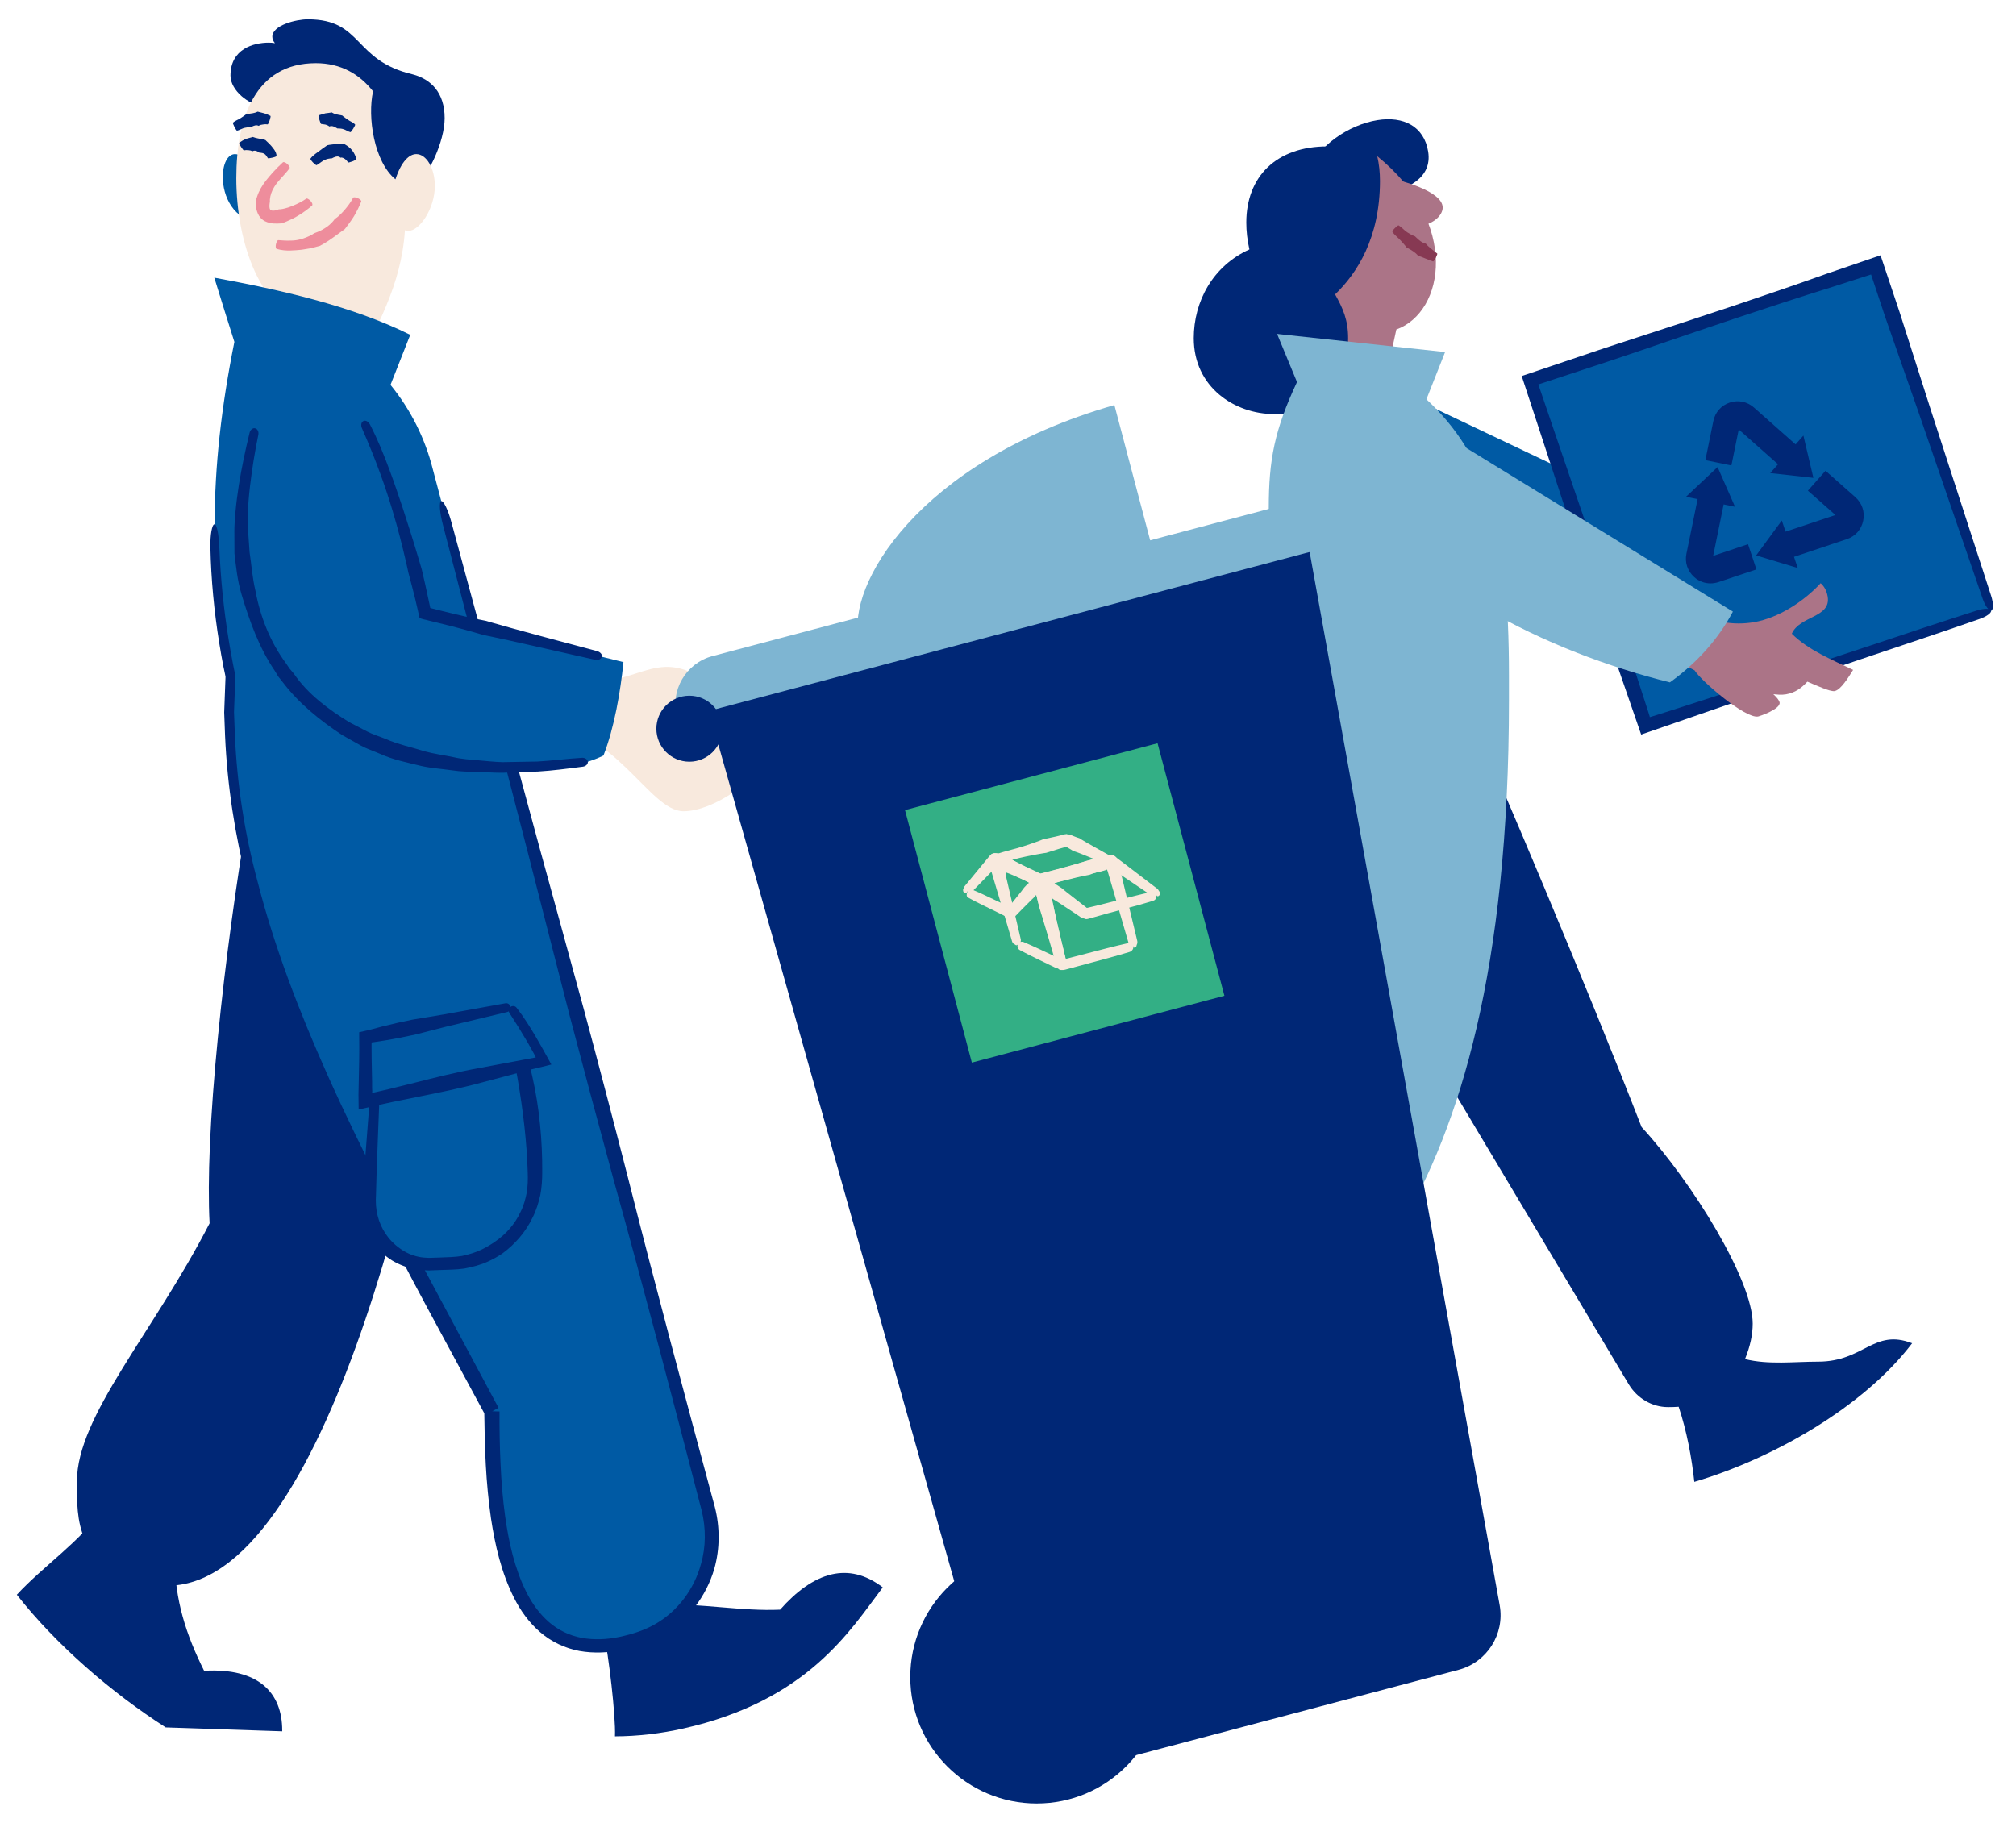 <?xml version="1.0" encoding="utf-8"?>
<!-- Generator: Adobe Illustrator 27.4.1, SVG Export Plug-In . SVG Version: 6.00 Build 0)  -->
<svg version="1.1" xmlns="http://www.w3.org/2000/svg" xmlns:xlink="http://www.w3.org/1999/xlink" x="0px" y="0px"
	 viewBox="0 0 227.87 206.07" style="enable-background:new 0 0 227.87 206.07;" xml:space="preserve">
<style type="text/css">
	.st0{fill:#002776;}
	.st1{fill:#7EB5D2;}
	.st2{fill:#005AA4;}
	.st3{fill:none;}
	.st4{fill:#EE8D9C;}
	.st5{fill:#33AF85;}
	.st6{fill:#F8E9DD;}
	.st7{fill:#AB7487;}
	.st8{fill:#873953;}
	.st9{fill:none;stroke:#005AA4;stroke-miterlimit:10;}
</style>
<g id="bg">
</g>
<g id="_x34_._kasser_x2C__lys">
	<g>
		<g id="returbærer_00000011016022610514008600000000163664741880721539_">
			<path class="st0" d="M148.09,19.2c0.77-2.61,4.33-5.1,7.61-5.62c2.94-0.47,5.27,0.7,5.73,3.57c0.48,3.02-2.44,4.33-5.1,4.75
				c-1.55,0.25-4.6,0.34-6.32-0.28"/>
			<polygon class="st2" points="157.67,44.03 183.41,56.27 187.8,67.19 157.67,52.68 			"/>
			<g>
				<g>
					<g>
						
							<rect x="178.43" y="35.41" transform="matrix(0.949 -0.317 0.317 0.949 -7.491 65.918)" class="st2" width="41.18" height="41.18"/>
					</g>
					<g>
						<g>
							<line class="st3" x1="225.38" y1="69.91" x2="224.78" y2="68.11"/>
						</g>
						<g>
							<line class="st3" x1="224.18" y1="69.31" x2="225.98" y2="68.71"/>
						</g>
						<g>
							<path class="st0" d="M185.55,39.59c7.04-2.41,14.32-4.9,21.56-7.15c1.59-0.51,3.11-1,4.38-1.41c0.59,1.77,1.1,3.3,1.59,4.78
								l1.93,5.53c0.59,1.7,1.19,3.39,1.78,5.08l2.53,7.35l4.78,13.91c0.28,0.82,0.72,1.41,0.98,1.32c0.26-0.09,0.25-0.81-0.02-1.64
								L220.5,53.3l-2.37-7.31l-1.64-5.14c-0.59-1.86-1.19-3.72-1.79-5.6c-0.66-1.97-1.33-3.99-2.14-6.39
								c-1.73,0.59-3.81,1.31-6.02,2.06c-7.1,2.54-14.41,4.92-21.49,7.23l-3.68,1.2c-3.12,1.05-6.26,2.11-9.37,3.16
								c1.39,4.24,2.77,8.46,4.13,12.59c2.37,7.27,4.81,14.79,7.37,22.15l2,5.79l3.91-1.35c4.34-1.5,8.67-3,13.02-4.5l9.4-3.17
								c3.91-1.31,7.95-2.66,11.93-4.05c0.81-0.28,1.38-0.71,1.29-0.96c-0.08-0.25-0.79-0.25-1.61,0.01
								c-4.02,1.28-8.07,2.63-11.99,3.94c-3.13,1.03-6.26,2.07-9.41,3.11l-13.14,4.24l-1.58,0.5l-0.7,0.22l-0.14,0.04l-0.03-0.12
								l-0.13-0.42l-0.41-1.27l-0.82-2.53c-2.38-7.44-4.94-14.92-7.42-22.15c-1.24-3.65-2.51-7.38-3.79-11.12
								c2.65-0.87,5.3-1.75,7.93-2.61L185.55,39.59z"/>
						</g>
					</g>
				</g>
				<g>
					<g>
						<g>
							<g>
								<polygon class="st0" points="203.84,49.24 204.97,54.02 200.09,53.48 								"/>
							</g>
						</g>
						<g>
							<g>
								<path class="st0" d="M202.12,53.5l-5.59-4.95l-0.83,4.07l-2.94-0.6l0.9-4.42c0.2-0.99,0.89-1.77,1.85-2.09
									c0.96-0.32,1.98-0.11,2.74,0.56l5.86,5.19L202.12,53.5z"/>
							</g>
						</g>
					</g>
					<g>
						<g>
							<g>
								<polygon class="st0" points="203.2,64.21 198.5,62.79 201.4,58.84 								"/>
							</g>
						</g>
						<g>
							<g>
								<path class="st0" d="M201.49,63.38l-0.95-2.85l6.92-2.31l-3.11-2.75l1.99-2.25l3.38,2.99c0.75,0.67,1.09,1.66,0.88,2.65
									c-0.2,0.99-0.89,1.77-1.85,2.09L201.49,63.38z"/>
							</g>
						</g>
					</g>
					<g>
						<g>
							<g>
								<polygon class="st0" points="190.57,56.16 194.14,52.8 196.11,57.29 								"/>
							</g>
						</g>
						<g>
							<g>
								<path class="st0" d="M193.34,65.95c-0.67,0-1.32-0.24-1.84-0.71c-0.75-0.67-1.09-1.66-0.88-2.65l1.57-7.67l2.94,0.6
									l-1.49,7.32l3.94-1.32l0.95,2.85l-4.28,1.43C193.94,65.9,193.63,65.95,193.34,65.95z"/>
							</g>
						</g>
					</g>
				</g>
			</g>
			<path class="st0" d="M150.71,100.57l33.4,55.94c0.94,1.55,2.61,2.56,4.43,2.56c0.01,0,0.02,0,0.03,0c0.39,0,0.78-0.01,1.17-0.04
				c0.9,2.68,1.48,5.77,1.77,8.49c8.78-2.59,19.11-8.41,24.62-15.67c-4.35-1.69-5.43,2.08-10.62,2.08c-2.7,0-5.63,0.37-8.27-0.29
				c0.59-1.46,0.87-2.77,0.87-4.01c0-4.87-6.77-15.92-12.56-22.22c-6.15-15.84-16.78-40.99-19.04-45.77"/>
			<g>
				<g>
					<path class="st7" d="M156.92,20.11c1.27,0.24,6.15,1.47,6.15,3.36c0,0.82-1.02,2.14-3.69,2.24"/>
				</g>
				<g>
					<path class="st7" d="M155.66,17.65c9.32,7.52,7.67,17.6,2.17,19.6l-1.25,5.75h-9.29V25.43L155.66,17.65z"/>
				</g>
				<g>
					<g>
						<line class="st3" x1="158.34" y1="25.11" x2="157.01" y2="26.44"/>
					</g>
					<g>
						<line class="st3" x1="161.85" y1="29.99" x2="162.73" y2="28.32"/>
					</g>
					<g>
						<path class="st8" d="M160.37,28.94c0.11,0.03,0.22,0.07,0.32,0.11l0.44,0.18l0.84,0.32c0.05,0.02,0.2-0.17,0.32-0.41
							s0.2-0.46,0.16-0.48c-0.23-0.16-0.46-0.34-0.67-0.53l-0.34-0.29c-0.08-0.07-0.15-0.15-0.22-0.23l-0.05-0.06
							c-0.45-0.1-0.78-0.4-1.08-0.69l-0.16-0.15l-0.14-0.05c-0.24-0.11-0.48-0.23-0.7-0.38c-0.16-0.1-0.3-0.22-0.44-0.35
							c-0.18-0.16-0.35-0.32-0.56-0.45c-0.04-0.03-0.23,0.11-0.42,0.3c-0.19,0.19-0.32,0.37-0.29,0.42c0.14,0.22,0.33,0.4,0.51,0.57
							c0.15,0.14,0.3,0.27,0.43,0.42c0.2,0.2,0.37,0.42,0.56,0.64l0.09,0.13l0.21,0.12c0.4,0.23,0.81,0.45,1.11,0.84L160.37,28.94z"
							/>
					</g>
				</g>
			</g>
			<path class="st0" d="M150.91,33.28c0.88,1.58,1.47,2.87,1.47,4.96c0,5.86-4.12,8.57-8.35,8.57c-4.48,0-9.1-3.04-9.1-8.58
				c0-4.14,2.15-8.17,6.29-10.03c-0.24-1.07-0.35-2.08-0.35-3.04c0-5.2,3.4-8.61,9.17-8.61c2.64,0,4.28,0.48,5.63,1.1
				c0.21,0.89,0.31,1.84,0.31,2.82C155.97,26.9,153.39,30.89,150.91,33.28z"/>
			<path class="st1" d="M161.23,45.14c6.86,6.4,9.33,14.55,9.33,31.23c0,0.66,0,1.31,0,1.96c0,0.4,0,0.52,0,0.81
				c0,61.12-22.6,71.16-30.67,79.85c0.55,1.67,1.07,3.37,1.58,5.04c3.59,0.67,7.97,1.04,9.01,4.36h-16.03
				c-3.71-2.29-7.43-5.55-9.32-9c2.1-1.99,4.2-4.06,6.54-5.77c-0.17-0.88-0.26-1.76-0.26-2.64c0-8.65,7.99-18.89,13.9-25.11
				l1.62-29.18c-2.65-3.98-3.27-9.04-3.27-13.17c0-3.99,0.49-5.88,0.49-10.51c0-5.92-0.74-9.71-0.74-15.55
				c0-5.49,0.65-8.85,3.19-14.27l-2.25-5.44l18.99,2.05L161.23,45.14z"/>
			<g>
				<path class="st7" d="M194.71,70.31c1.21,0.23,2.41,0.22,3.57,0.02c2.72-0.47,5.6-2.32,7.51-4.4c0.4,0.35,0.68,0.85,0.79,1.49
					c0.42,2.43-3.16,2.17-4.05,4.22c1.88,1.87,4.55,2.94,6.93,4.09c-0.52,0.83-1.4,2.27-2.08,2.39c-0.02,0-0.03,0-0.05,0.01
					c-0.55,0.04-1.95-0.61-3.04-1.07c-0.69,0.73-1.35,1.24-2.41,1.43c-0.59,0.1-1.02,0.02-1.44-0.01c0.36,0.32,0.66,0.68,0.71,0.93
					c0.13,0.75-2.24,1.55-2.44,1.59c-1.44,0.25-6.38-3.96-7.18-5.23l-7.64-3.8l3.89-5.81L194.71,70.31z"/>
				<path class="st1" d="M151.12,53.64c8.17,12.46,23.77,20.05,37.63,23.5c2.95-2.12,5.42-4.79,7.12-8l-40.25-24.71"/>
			</g>
		</g>
		<g id="gjenbruksfyr_00000121970921033021257270000005935364356425424771_">
			<g>
				<g>
					<path class="st0" d="M29.81,11.83c-0.12,0.04-0.25,0.05-0.38,0.05c-1.19,0-3.38-1.61-3.38-3.33c0-3.01,2.58-3.73,4.34-3.73
						c0.23,0,0.46,0.02,0.69,0.06c-0.19-0.22-0.3-0.47-0.3-0.73c0-1.3,2.69-1.97,4.01-1.97c6.28,0,5.07,4.64,11.87,6.23
						c2.04,0.54,3.6,2.05,3.6,4.95c0,2.66-1.91,6.57-2.97,7.12C42.74,25.13,30.28,17.79,29.81,11.83z"/>
				</g>
				<g>
					<path class="st2" d="M28.49,18.91c-0.74-1.06-1.39-1.49-1.92-1.49c-0.87,0-1.39,1.16-1.39,2.59c0,2.14,1.18,4.87,4.13,5.15"/>
				</g>
				<g>
					<path class="st6" d="M39.58,42.82c2.99-5.76,5.79-10.58,6.19-16.79c0.13,0.05,0.27,0.07,0.4,0.07c1.23,0,2.98-2.48,2.98-5.09
						c0-2-0.96-3.59-2.09-3.59c-0.8,0-1.69,0.81-2.36,2.85c-2.43-1.98-3.18-7.07-2.53-9.94c-1.53-1.95-3.64-3.19-6.47-3.19
						c-6.85,0-8.99,6.19-8.99,13.01c0,7.23,2.72,15.31,8.5,16.5"/>
				</g>
				<g>
					<g>
						<line class="st3" x1="33.21" y1="19.15" x2="31.79" y2="17.9"/>
					</g>
					<g>
						<line class="st3" x1="35.75" y1="23.41" x2="34.47" y2="22.02"/>
					</g>
					<g>
						<path class="st4" d="M32.04,25.18c0.24-0.09,0.48-0.2,0.7-0.3c0.33-0.14,0.64-0.31,0.94-0.49c0.57-0.34,1.09-0.71,1.6-1.16
							c0.09-0.09,0.01-0.33-0.18-0.52c-0.19-0.2-0.39-0.31-0.47-0.26c-0.45,0.32-1,0.59-1.53,0.81c-0.28,0.11-0.56,0.22-0.85,0.29
							c-0.2,0.06-0.4,0.09-0.59,0.11l-0.13,0c-0.36,0.17-0.76,0.19-0.91,0.1c-0.12-0.06-0.18-0.23-0.16-0.59
							c0.02-0.13,0.02-0.26,0.05-0.38c0-0.08-0.01-0.17,0-0.25c0.04-0.46,0.2-0.94,0.48-1.39c0.19-0.33,0.44-0.63,0.71-0.93
							c0.33-0.37,0.71-0.76,1.03-1.2c0.07-0.09-0.05-0.3-0.25-0.48c-0.2-0.18-0.42-0.26-0.5-0.19c-0.39,0.35-0.76,0.73-1.12,1.12
							c-0.29,0.32-0.57,0.65-0.85,1.01c-0.38,0.5-0.74,1.08-0.95,1.75c-0.05,0.11-0.07,0.24-0.11,0.36c-0.03,0.2-0.01,0.4-0.02,0.59
							c0.01,0.3,0.06,0.62,0.22,0.97c0.14,0.34,0.45,0.69,0.8,0.86c0.72,0.35,1.34,0.26,1.9,0.24L32.04,25.18z"/>
					</g>
				</g>
				<g>
					<g>
						<line class="st3" x1="34.7" y1="17.69" x2="36.03" y2="19.04"/>
					</g>
					<g>
						<line class="st3" x1="38.96" y1="18.59" x2="40.73" y2="17.9"/>
					</g>
					<g>
						<path class="st0" d="M38.5,17.82c0.06-0.01,0.12-0.02,0.17,0c0.08,0.02,0.16,0.05,0.24,0.1c0.16,0.09,0.31,0.25,0.43,0.44
							c0.02,0.03,0.25-0.02,0.51-0.12c0.25-0.1,0.44-0.22,0.43-0.28c-0.09-0.31-0.22-0.63-0.45-0.93c-0.12-0.16-0.26-0.3-0.43-0.43
							c-0.12-0.09-0.24-0.18-0.37-0.25l-0.09-0.06c-0.64-0.02-1.17,0-1.69,0.08l-0.26,0.05l-0.14,0.1
							c-0.26,0.17-0.49,0.35-0.72,0.52c-0.17,0.12-0.33,0.24-0.49,0.36c-0.2,0.15-0.4,0.32-0.55,0.54c-0.03,0.04,0.1,0.23,0.29,0.43
							c0.19,0.19,0.37,0.32,0.41,0.3c0.19-0.11,0.36-0.24,0.53-0.36c0.14-0.09,0.27-0.19,0.43-0.25c0.21-0.09,0.44-0.14,0.65-0.16
							l0.12,0l0.15-0.08c0.28-0.14,0.64-0.21,0.81,0.01L38.5,17.82z"/>
					</g>
				</g>
				<g>
					<g>
						<line class="st3" x1="29.87" y1="18.03" x2="31.71" y2="17.61"/>
					</g>
					<g>
						<line class="st3" x1="26.74" y1="15.8" x2="27.75" y2="17.4"/>
					</g>
					<g>
						<path class="st0" d="M28.49,15.51c-0.1,0.03-0.2,0.06-0.3,0.08c-0.14,0.03-0.28,0.08-0.41,0.13c-0.26,0.1-0.5,0.24-0.73,0.41
							c-0.04,0.03,0.05,0.25,0.2,0.48c0.15,0.23,0.29,0.4,0.31,0.4c0.15-0.05,0.31-0.05,0.48-0.04c0.09,0.01,0.17,0.02,0.26,0.04
							c0.06,0.01,0.12,0.04,0.18,0.07l0.04,0.03c0.25-0.16,0.53-0.04,0.72,0.09c0.04,0.02,0.07,0.05,0.1,0.07l0.09-0.01
							c0.15,0.01,0.31,0.05,0.43,0.12c0.1,0.05,0.17,0.12,0.22,0.2c0.07,0.1,0.13,0.2,0.21,0.31c0.02,0.02,0.25-0.01,0.51-0.07
							c0.26-0.06,0.47-0.14,0.46-0.2c-0.01-0.25-0.12-0.49-0.25-0.68c-0.11-0.16-0.23-0.3-0.35-0.45c-0.18-0.19-0.36-0.39-0.56-0.56
							l-0.1-0.1c-0.07-0.02-0.14-0.04-0.21-0.06c-0.41-0.1-0.8-0.12-1.22-0.29L28.49,15.51z"/>
					</g>
				</g>
				<g>
					<g>
						<line class="st3" x1="31.39" y1="26.69" x2="31.01" y2="28.54"/>
					</g>
					<g>
						<line class="st3" x1="41.31" y1="22.78" x2="39.58" y2="22.02"/>
					</g>
					<g>
						<path class="st4" d="M39.06,25.79c0.14-0.18,0.28-0.37,0.41-0.55c0.2-0.26,0.38-0.54,0.55-0.81c0.31-0.54,0.59-1.08,0.81-1.65
							c0.04-0.1-0.14-0.27-0.39-0.38c-0.25-0.11-0.49-0.13-0.53-0.04c-0.25,0.49-0.59,0.93-0.93,1.34
							c-0.19,0.21-0.37,0.42-0.58,0.61c-0.14,0.14-0.29,0.26-0.45,0.37l-0.11,0.08c-0.47,0.68-1.2,1.15-1.94,1.46l-0.39,0.15
							c-0.07,0.05-0.15,0.1-0.23,0.15c-0.43,0.24-0.9,0.43-1.38,0.55c-0.35,0.09-0.71,0.13-1.07,0.13
							c-0.45,0.02-0.91-0.02-1.37-0.05c-0.09-0.01-0.21,0.2-0.27,0.46c-0.06,0.26-0.02,0.5,0.09,0.53c0.51,0.15,1.06,0.2,1.58,0.18
							c0.42-0.01,0.83-0.05,1.25-0.09c0.58-0.08,1.16-0.18,1.73-0.35c0.1-0.02,0.2-0.05,0.3-0.08l0.44-0.24
							c0.83-0.48,1.57-1.09,2.38-1.65L39.06,25.79z"/>
					</g>
				</g>
				<g>
					<g>
						<line class="st3" x1="39.44" y1="15.34" x2="40.45" y2="13.74"/>
					</g>
					<g>
						<line class="st3" x1="35.84" y1="12.63" x2="36.36" y2="14.45"/>
					</g>
					<g>
						<path class="st0" d="M37.44,12.72c-0.09,0.01-0.18,0.03-0.27,0.04c-0.13,0.01-0.26,0.03-0.39,0.05
							c-0.25,0.08-0.49,0.15-0.74,0.22c-0.04,0.01-0.01,0.24,0.06,0.5c0.08,0.26,0.16,0.47,0.19,0.48l0.48,0.07
							c0.09,0.03,0.17,0.05,0.25,0.09c0.06,0.02,0.12,0.06,0.17,0.1l0.04,0.03c0.28-0.12,0.56,0.01,0.8,0.16l0.13,0.07l0.1-0.01
							c0.18,0.01,0.37,0.02,0.54,0.08c0.13,0.03,0.24,0.09,0.36,0.15c0.14,0.08,0.29,0.15,0.45,0.19c0.03,0.01,0.18-0.17,0.32-0.4
							c0.14-0.23,0.24-0.43,0.21-0.46c-0.13-0.15-0.3-0.24-0.46-0.33c-0.13-0.07-0.26-0.14-0.38-0.23
							c-0.18-0.11-0.34-0.25-0.52-0.38l-0.09-0.08l-0.18-0.04c-0.35-0.06-0.69-0.1-1.03-0.32L37.44,12.72z"/>
					</g>
				</g>
				<g>
					<g>
						<line class="st3" x1="26.06" y1="13.49" x2="26.92" y2="15.18"/>
					</g>
					<g>
						<line class="st3" x1="30.16" y1="14.48" x2="30.79" y2="12.7"/>
					</g>
					<g>
						<path class="st0" d="M29.28,14.2c0.06-0.03,0.12-0.06,0.18-0.08c0.09-0.02,0.18-0.04,0.27-0.05c0.17-0.03,0.35-0.04,0.53-0.01
							c0.03,0,0.13-0.21,0.22-0.46c0.09-0.26,0.13-0.48,0.09-0.5c-0.22-0.11-0.46-0.21-0.7-0.29c-0.13-0.04-0.26-0.07-0.39-0.1
							c-0.09-0.02-0.19-0.04-0.28-0.07l-0.07-0.02c-0.38,0.19-0.75,0.2-1.11,0.26l-0.19,0.03l-0.1,0.08
							c-0.19,0.13-0.36,0.26-0.54,0.37c-0.13,0.09-0.26,0.15-0.39,0.21c-0.16,0.08-0.33,0.17-0.47,0.3
							c-0.03,0.03,0.05,0.24,0.17,0.48c0.12,0.24,0.25,0.42,0.28,0.42c0.18-0.03,0.34-0.11,0.5-0.18c0.12-0.06,0.25-0.11,0.38-0.14
							c0.18-0.05,0.37-0.06,0.56-0.06l0.1,0.01l0.13-0.07c0.25-0.13,0.53-0.24,0.79-0.1L29.28,14.2z"/>
					</g>
				</g>
			</g>
			<g>
				<g>
					<path class="st0" d="M19.73,176.12c0.05,4.85,1.3,8.66,3.34,12.76c6.15-0.36,8.83,2.47,8.83,6.74c0,0.03,0,0.07,0,0.1
						l-13.17-0.44c-6.09-3.91-12.34-9.28-16.83-15c3.03-3.28,7.22-6.04,9.71-9.69"/>
				</g>
				<g>
					<path class="st0" d="M29.66,83.82c-2.09,8.84-5.29,30.61-5.94,45.73c-0.14,3.3-0.16,6.28-0.03,8.74
						c-6.39,12.43-15,21.78-15,29.2c0,4.43-0.1,9.19,7.46,11.37c18.79,5.44,30.94-45.55,34.78-69.75"/>
				</g>
			</g>
			<g>
				<g>
					<path class="st0" d="M68.24,184.59c0.54,2.4,1.37,9.39,1.27,11.7c2.55-0.01,5.16-0.31,7.74-0.89
						c14.02-3.15,18.84-11.06,22.53-15.95c-1.98-1.52-3.91-1.89-5.74-1.48c-2.11,0.48-4.09,1.99-5.86,4c-4.28,0.2-9-0.73-13.29-0.58
						L68.24,184.59z"/>
				</g>
				<g>
					<path class="st2" d="M24.22,31.39c0.75,2.42,1.5,4.84,2.27,7.26c-1.46,7.28-2.23,14.02-2.23,20.61c0,5.75,0.58,11.39,1.8,17.19
						c-0.11,1.37-0.16,2.75-0.16,4.14c0,26.17,16.88,54.96,29.71,78.98l-0.01-0.01c0.03,10.91,0.94,26.51,11.91,26.51
						c1.53,0,3.15-0.32,4.76-0.85c6.08-1.99,9.41-8.53,7.78-14.7L48.92,53.04c-0.88-3.51-2.52-6.76-4.78-9.53l2.23-5.66
						C39.74,34.55,31.49,32.73,24.22,31.39z"/>
				</g>
				<g>
					<g>
						<line class="st3" x1="50.8" y1="56.41" x2="48.96" y2="56.89"/>
					</g>
					<g>
						<path class="st0" d="M80.8,170.37c-3.29-12.21-6.69-24.84-9.84-37.32c-1.74-6.79-3.34-12.89-4.89-18.66
							c-0.88-3.2-1.75-6.4-2.63-9.61c-0.81-2.94-1.61-5.89-2.42-8.82l-3.45-12.74c-2.18-8.04-4.35-16.09-6.53-24.13
							c-0.38-1.43-0.91-2.51-1.17-2.44c-0.26,0.07-0.18,1.27,0.2,2.7c2.1,8.11,4.21,16.22,6.31,24.33l3.27,12.64l2.27,8.87
							c0.82,3.22,1.65,6.43,2.48,9.67c1.51,5.75,3.14,11.84,5,18.67c3.43,12.33,6.73,24.99,9.91,37.23c0.49,2,0.49,4.12-0.09,6.09
							c-0.75,2.76-2.58,5.25-5.07,6.7c-1.23,0.73-2.64,1.18-4.09,1.49c-1.44,0.31-2.9,0.37-4.3,0.12c-1.39-0.26-2.68-0.88-3.74-1.81
							c-1.06-0.93-1.91-2.12-2.55-3.42c-1.3-2.62-1.96-5.56-2.37-8.49c-0.27-1.94-0.43-3.91-0.52-5.92c-0.05-1-0.08-2.01-0.1-3.03
							c-0.01-0.51-0.01-1.02-0.02-1.53l0-0.77l0-0.39l0-0.17l0-0.05l0-0.02l-0.08,0l-0.34-0.01l-0.34-0.01
							c-0.06-0.01-0.11,0.02-0.1,0.02l0.15-0.08l0.6-0.33c-2.15-4.02-4.34-8.09-6.52-12.18c-2.18-4.05-4.33-8.12-6.42-12.19
							c-2.23-4.38-4.39-8.79-6.4-13.28c-3.16-7.09-5.98-14.35-7.91-21.89c-1.45-5.39-2.31-10.94-2.55-16.5
							c-0.03-0.87-0.06-1.74-0.1-2.61c0.03-0.87,0.07-1.75,0.1-2.63l0.05-1.37c0.01-0.09-0.01-0.17-0.03-0.26l-0.03-0.17l-0.07-0.33
							l-0.13-0.65c-0.17-0.87-0.33-1.74-0.47-2.62c-0.58-3.51-0.94-7.07-1.08-10.62c-0.06-1.44-0.28-2.58-0.55-2.58
							c-0.27,0-0.49,1.15-0.46,2.62c0.08,3.6,0.42,7.23,1,10.79c0.14,0.89,0.3,1.78,0.47,2.66L25.39,76
							c0.04,0.19,0.11,0.52,0.1,0.53l-0.05,1.32c-0.03,0.9-0.07,1.79-0.1,2.69c0.03,0.89,0.07,1.78,0.1,2.66
							c0.25,5.64,1.12,11.25,2.53,16.73c1.9,7.64,4.65,15.03,7.74,22.24c1.94,4.52,4.04,8.97,6.21,13.35
							c2.05,4.13,4.18,8.24,6.36,12.29c2.17,4.01,4.33,8.01,6.46,11.96c0.02,0.93,0.03,1.85,0.05,2.76
							c0.03,1.03,0.06,2.06,0.12,3.08c0.11,2.04,0.3,4.06,0.59,6.06c0.46,3.02,1.16,6.1,2.6,8.96c0.72,1.43,1.68,2.78,2.94,3.87
							c1.25,1.09,2.83,1.84,4.46,2.14c1.64,0.29,3.3,0.2,4.87-0.13c0.79-0.17,1.55-0.37,2.31-0.64c0.38-0.15,0.77-0.28,1.14-0.45
							c0.36-0.19,0.74-0.36,1.09-0.56c2.84-1.64,4.93-4.42,5.83-7.52C81.38,175.07,81.38,172.64,80.8,170.37z"/>
					</g>
				</g>
				<g>
					<g>
						<g>
							<path class="st2" d="M42.49,121.53l15.64-4.5c1.5,4.98,2.33,10.65,2.33,16.1c0,0.03,0,0.06,0,0.08
								c-0.01,5.06-4.01,9.23-9.06,9.58c-0.98,0.07-1.96,0.1-2.93,0.1c-0.03,0-0.05,0-0.08,0c-3.88-0.01-6.94-3.33-6.71-7.21
								L42.49,121.53z"/>
						</g>
						<g>
							<g>
								<line class="st3" x1="42.23" y1="120.62" x2="42.75" y2="122.44"/>
							</g>
							<g>
								<line class="st3" x1="43.43" y1="121.59" x2="41.54" y2="121.48"/>
							</g>
							<g>
								<path class="st0" d="M54.48,141.24c-0.71,0.35-1.47,0.57-2.25,0.74c-0.77,0.13-1.64,0.15-2.5,0.18l-1.28,0.04
									c-0.4-0.02-0.78-0.04-1.16-0.13c-0.76-0.16-1.48-0.49-2.09-0.94c-1.36-0.96-2.17-2.32-2.51-3.68
									c-0.1-0.38-0.16-0.77-0.19-1.16l-0.02-0.6l0.02-0.67l0.07-2.46l0.13-3.55l0.26-6.73c0.02-0.4-0.2-0.73-0.47-0.74
									c-0.27-0.02-0.51,0.29-0.54,0.69l-0.52,6.75l-0.27,3.51l-0.22,2.46l-0.06,0.67l-0.03,0.74c0.01,0.5,0.06,1.01,0.17,1.5
									c0.4,1.75,1.49,3.51,3.31,4.64c0.83,0.49,1.75,0.84,2.7,1c0.47,0.09,0.96,0.11,1.43,0.12l1.32-0.05
									c0.88-0.03,1.75-0.03,2.69-0.16c0.91-0.17,1.81-0.4,2.65-0.78c0.58-0.26,1.14-0.57,1.67-0.93c1.43-1.05,2.64-2.44,3.41-4.06
									c0.41-0.8,0.67-1.66,0.87-2.53c0.17-0.86,0.22-1.8,0.22-2.6c0.02-3.55-0.31-7.23-1.11-10.77c-0.29-1.32-0.64-2.62-1.04-3.91
									l-0.39-1.26l-0.1-0.32l-0.02-0.08c-0.01-0.02-0.05,0.01-0.07,0.01l-0.17,0.05l-0.66,0.2l-1.79,0.56l-3.02,0.93l-4.35,1.29
									c-1.81,0.52-3.69,1.07-5.52,1.65c-0.37,0.12-0.61,0.42-0.53,0.68c0.07,0.26,0.43,0.38,0.81,0.29
									c1.87-0.48,3.75-1.02,5.57-1.54c1.45-0.41,2.91-0.81,4.37-1.22l3.05-0.82l0.76-0.2l0.36-0.09l0.1-0.02
									c0.06-0.01,0.14-0.05,0.14,0.06l0.05,0.26c0.31,1.26,0.58,2.54,0.8,3.81c0.59,3.47,1.02,7.01,1.12,10.46
									c0.03,0.83,0.01,1.53-0.11,2.29c-0.15,0.74-0.34,1.48-0.69,2.16c-0.63,1.39-1.69,2.58-2.94,3.42
									C55.45,140.72,54.97,141,54.48,141.24z"/>
							</g>
						</g>
					</g>
					<g>
						<g>
							<path class="st2" d="M57.7,113.81c1.42,1.92,2.61,4.01,3.74,6.11l-20.14,4.54v-7.21L57.7,113.81z"/>
						</g>
						<g>
							<g>
								<line class="st3" x1="58.46" y1="113.25" x2="56.94" y2="114.37"/>
							</g>
							<g>
								<line class="st3" x1="57.9" y1="114.74" x2="57.51" y2="112.89"/>
							</g>
							<g>
								<path class="st0" d="M42.06,122.31c-0.02-0.83-0.03-1.67-0.05-2.51L42,118.53l0-0.54l0.01-0.15l0.13-0.01l0.07-0.01
									l0.26-0.04l1.04-0.16c1.28-0.21,2.42-0.44,3.5-0.68l1.79-0.46l1.64-0.42l2.38-0.57l4.5-1.08c0.27-0.06,0.43-0.34,0.38-0.6
									c-0.06-0.27-0.31-0.44-0.58-0.39l-4.58,0.83l-2.38,0.43l-1.67,0.28c-0.61,0.1-1.21,0.2-1.82,0.3
									c-1.08,0.21-2.22,0.47-3.49,0.79l-1,0.27l-0.69,0.17l-0.89,0.2l0.01,1.85l-0.01,1.27c-0.02,0.84-0.03,1.68-0.05,2.51
									l-0.03,1.41l0.02,1.7l2.36-0.54l1.44-0.31c0.96-0.2,1.91-0.39,2.86-0.58c2.36-0.47,4.79-0.96,7.16-1.6l2.65-0.7l2.09-0.56
									l1.05-0.27l1.58-0.38c0.2-0.05,0.41-0.1,0.59-0.15l-0.31-0.56l-0.59-1.07l-0.82-1.44c-0.66-1.13-1.38-2.28-2.21-3.35
									c-0.17-0.22-0.48-0.25-0.69-0.09c-0.22,0.16-0.27,0.46-0.12,0.68c0.71,1.09,1.41,2.22,2.06,3.33l0.71,1.27l0.15,0.3
									l0.06,0.13l-0.16,0.03l-3.74,0.7c-0.89,0.17-1.79,0.33-2.67,0.5c-2.42,0.44-4.83,1.05-7.16,1.64
									c-0.93,0.23-1.88,0.47-2.83,0.7l-1.43,0.33l-0.37,0.08l-0.14,0.02c0.01-0.07,0.01-0.13,0.02-0.19c0-0.04,0,0.01-0.01-0.1
									l-0.01-0.31L42.06,122.31z"/>
							</g>
						</g>
					</g>
				</g>
			</g>
			<g>
				<path class="st6" d="M60.61,81.72c8.96,0.36,12.71,9.99,16.65,9.99c3.39,0,8.38-3.59,9.37-6.04l-7.78-9.26
					c-5.43-3.2-7.99,2.38-14.75,0"/>
			</g>
			<g>
				<path class="st2" d="M38.17,43.14c4.4,4.78,8.21,18.5,9.85,26.18l22.45,5.53c-0.34,3.38-1.04,7.43-2.26,10.56
					c-2.4,1.18-5.31,1.54-8.19,1.54c-23.83,0-32.77-11.47-32.77-27.43c0-5.62,1.28-11.39,3.47-16.56"/>
			</g>
			<g>
				<g>
					<line class="st3" x1="41.9" y1="47.18" x2="40.21" y2="48.03"/>
				</g>
				<g>
					<line class="st3" x1="67.8" y1="75.17" x2="68.25" y2="73.33"/>
				</g>
				<g>
					<path class="st0" d="M55.11,71.88l2.35,0.5l3.38,0.76l6.39,1.44c0.38,0.09,0.73-0.07,0.8-0.33s-0.18-0.55-0.56-0.65l-6.37-1.7
						L57.8,71l-2.31-0.65l-0.54-0.16c-1.65-0.32-3.3-0.7-4.94-1.11l-1.23-0.31c-0.07-0.02-0.11-0.02-0.15-0.05l-0.04-0.21
						c-0.18-0.83-0.35-1.65-0.53-2.46l-0.39-1.69l-0.32-1.08c-0.58-1.97-1.2-3.93-1.84-5.89c-0.47-1.4-0.94-2.81-1.46-4.2
						c-0.64-1.74-1.36-3.52-2.23-5.2c-0.18-0.34-0.51-0.52-0.75-0.39c-0.24,0.12-0.31,0.49-0.15,0.83c0.75,1.7,1.46,3.45,2.08,5.16
						c0.5,1.37,0.96,2.76,1.38,4.17c0.59,1.95,1.09,3.93,1.55,5.92l0.23,1.05l0.44,1.67c0.21,0.8,0.41,1.61,0.59,2.42l0.23,1.03
						c0.28,0.16,0.71,0.2,1.03,0.3l1.23,0.3c1.64,0.4,3.29,0.84,4.91,1.32L55.11,71.88z"/>
				</g>
			</g>
			<g>
				<g>
					<line class="st3" x1="66.58" y1="87.05" x2="66.32" y2="85.17"/>
				</g>
				<g>
					<line class="st3" x1="29.76" y1="48.64" x2="27.93" y2="48.18"/>
				</g>
				<g>
					<path class="st0" d="M32.3,74.95c-1.73-2.34-2.88-5.21-3.42-8.13c-0.37-1.57-0.46-3.03-0.67-4.39l-0.16-2.3
						c-0.07-0.71-0.06-1.4-0.04-2.11c0.04-1.02,0.13-2.05,0.25-3.07c0.23-1.94,0.54-3.88,0.94-5.8c0.07-0.34-0.09-0.66-0.36-0.73
						c-0.26-0.07-0.55,0.16-0.63,0.5c-0.47,1.94-0.89,3.9-1.21,5.89c-0.16,1.03-0.3,2.07-0.39,3.12c-0.06,0.73-0.13,1.49-0.12,2.22
						c0,0.81,0.01,1.61,0.01,2.43c0.18,1.44,0.31,2.98,0.81,4.64c0.89,2.98,1.98,6.01,3.73,8.58l0.42,0.69l0.5,0.63
						c1.82,2.4,4.23,4.34,6.69,5.96c0.69,0.39,1.39,0.79,2.09,1.18c0.7,0.39,1.48,0.64,2.22,0.96c1.48,0.68,3.09,0.98,4.65,1.37
						c1.17,0.26,2.36,0.33,3.54,0.5c0.93,0.15,1.87,0.14,2.81,0.18c0.94,0.02,1.87,0.09,2.81,0.09c1.35-0.06,2.69-0.1,4.03-0.14
						c1.67-0.1,3.39-0.33,5.09-0.55c0.34-0.05,0.59-0.3,0.55-0.57c-0.04-0.27-0.34-0.46-0.68-0.43c-1.69,0.1-3.38,0.33-5.03,0.42
						c-1.32,0.02-2.63,0.05-3.95,0.07c-0.92-0.03-1.83-0.13-2.74-0.21c-0.91-0.08-1.83-0.13-2.72-0.34
						c-1.12-0.24-2.25-0.38-3.34-0.68c-1.46-0.47-2.99-0.77-4.38-1.39c-0.7-0.29-1.45-0.5-2.11-0.85c-0.67-0.35-1.34-0.69-2-1.04
						c-2.34-1.43-4.7-3.18-6.28-5.5l-0.49-0.58L32.3,74.95z"/>
				</g>
			</g>
		</g>
		<g id="papirkasse_00000132803842092299657870000003268170769303392156_">
			<g>
				<path class="st1" d="M97.1,72.17c-1.47-5.77,6.46-19.94,28.86-26.38l4.53,17.13"/>
				<path class="st0" d="M164.86,188.77l-44.56,11.79c-3.25,0.86-6.59-1.05-7.5-4.28L79.85,79.4l68-17.99l21.66,120.06
					C170.1,184.74,168.07,187.92,164.86,188.77z"/>
				<path class="st1" d="M144.67,57.2L80.53,74.17c-3.01,0.8-4.81,3.89-4.01,6.9l0.06,0.24l75.06-19.86l-0.06-0.24
					C150.78,58.2,147.69,56.41,144.67,57.2z"/>
				<circle class="st0" cx="77.92" cy="82.38" r="3.73"/>
				<circle class="st0" cx="117.18" cy="189.59" r="14.29"/>
			</g>
			<g>
				
					<rect x="105.53" y="87.31" transform="matrix(0.967 -0.256 0.256 0.967 -22.106 34.166)" class="st5" width="29.52" height="29.52"/>
				<g>
					<g>
						<g>
							<line class="st3" x1="128.35" y1="107.94" x2="127.86" y2="106.11"/>
						</g>
						<g>
							<line class="st3" x1="128.08" y1="106.94" x2="128.35" y2="107.94"/>
						</g>
						<g>
							<path class="st6" d="M124.79,98.42l0.14-0.04l0.02-0.01l0.05-0.03c0.13-0.1,0.15,0.03,0.2,0.16l0.82,2.8l1.54,5.3
								c0.04,0.16,0.14,0.28,0.26,0.36l0.04,0.03l0.23-0.05l0,0c0-0.01,0-0.01,0.02,0.08c0.01,0.06,0.06,0.14,0.18,0.1
								c0.06-0.02,0.12-0.07,0.16-0.16c0.03-0.13,0.03-0.16,0.05-0.18c0.06-0.13,0.08-0.28,0.04-0.44l-1.3-5.4l-0.67-2.81
								c-0.11-0.35-0.16-0.87-0.37-1.15c-0.17-0.28-0.51-0.38-0.92-0.3l-0.9,0.21l-0.47,0.1c-1.16,0.38-2.35,0.72-3.53,1.04
								l-1.78,0.47l-0.49,0.12c-0.26,0.07-0.53,0.13-0.77,0.21c-0.24,0.11-0.38,0.2-0.49,0.4c-0.06,0.17-0.1,0.39-0.04,0.65
								c0.12,0.49,0.24,0.98,0.36,1.45l0.35,1.41l0.28,0.9l0.74,2.48l0.76,2.63c0.07,0.32,0.19,0.62,0.35,0.78
								c0.07,0.11,0.22,0.13,0.33,0.13c0.12,0.01,0.27,0,0.42-0.04l2.7-0.73c1.5-0.4,3.04-0.81,4.56-1.27
								c0.31-0.09,0.49-0.38,0.43-0.64c-0.07-0.26-0.37-0.41-0.68-0.34c-1.54,0.35-3.1,0.76-4.59,1.15
								c-0.73,0.19-1.46,0.38-2.19,0.57c-0.07,0-0.17,0.08-0.2,0l-0.05-0.23l-1.15-4.9l-0.19-0.89l-0.4-1.41l-0.16-0.55l-0.05-0.18
								l-0.02-0.06l-0.03-0.1c0.01-0.03,0.06-0.03,0.09-0.04l0.1-0.03l0.4-0.11c0.59-0.16,1.19-0.32,1.78-0.48
								c1.19-0.31,2.39-0.6,3.6-0.84L124.79,98.42z"/>
						</g>
					</g>
					<g>
						<g>
							<line class="st3" x1="115.44" y1="105.91" x2="114.62" y2="107.61"/>
						</g>
						<g>
							<line class="st3" x1="114.62" y1="107.61" x2="115.44" y2="105.91"/>
						</g>
						<g>
							<path class="st6" d="M111.78,97.11c-0.1,0.29,0.13,0.88,0.26,1.35l0.35,1.18l0.7,2.35l1.31,4.44
								c0.04,0.13,0.13,0.24,0.24,0.3c0.03,0.02,0.05,0.02,0.09,0.05c0.04,0.05,0.1,0.07,0.14,0.08c0.09,0.01,0.15-0.04,0.17-0.1
								c0.04-0.08,0.04-0.08,0.05-0.08c0,0,0.01-0.01,0.01-0.01l0,0l0,0l0.17-0.04l0,0l0,0l0.01-0.01l0.01-0.02l0.03-0.04
								c0.06-0.11,0.09-0.24,0.06-0.38l-1.07-4.54l-0.55-2.36l-0.08-0.37l-0.01-0.09c0-0.06,0-0.1,0.01-0.13
								c0.01-0.01,0.01-0.02,0.02-0.03c-0.05-0.07-0.01-0.08,0.01-0.08c0.02,0,0.06,0,0.09,0.01l0.12,0.04l0.07,0.02l0.23,0.1
								l1.07,0.5l1.06,0.52l0.46,0.23c0.04,0.02,0.08,0.04,0.08,0.1c0.08,0.33,0.16,0.66,0.23,0.98l0.29,1.18l0.25,0.75
								c0.43,1.38,0.85,2.76,1.25,4.16l0.21,0.68l0.04,0.15c0.01,0.02,0.01,0.06-0.01,0.07c-0.03,0-0.05-0.02-0.07-0.03l-0.28-0.13
								l-0.01,0c-0.42-0.2-0.84-0.4-1.27-0.6c-0.6-0.28-1.2-0.55-1.81-0.81c-0.25-0.11-0.54,0.01-0.65,0.25
								c-0.12,0.24-0.02,0.53,0.22,0.66c0.58,0.31,1.17,0.61,1.77,0.9c0.76,0.37,1.52,0.74,2.27,1.1l0.04,0.01
								c0.37,0.15,0.62,0.12,0.81,0.11c0.05-0.01,0.08,0.01,0.15-0.03c0.08-0.05,0.1-0.11,0.1-0.15c0.02-0.09,0.05-0.19,0.07-0.32
								c0.02-0.13,0.03-0.27,0.01-0.45c-0.03-0.19-0.1-0.4-0.14-0.6l-0.28-1.13c-0.35-1.41-0.66-2.82-0.97-4.24l-0.15-0.75
								l-0.34-1.18c-0.12-0.41-0.24-0.83-0.36-1.26c-0.08-0.34-0.34-0.55-0.67-0.67l-0.59-0.28l-1.07-0.5
								c-0.92-0.46-1.85-0.92-2.78-1.38c-0.35-0.16-0.59-0.14-0.78-0.12c-0.09,0.02-0.17,0.03-0.24,0.05
								c-0.14,0.07-0.17,0.16-0.21,0.21C111.84,96.86,111.8,96.97,111.78,97.11z"/>
						</g>
					</g>
					<g>
						<g>
							<line class="st3" x1="109.71" y1="99.99" x2="108.89" y2="101.69"/>
						</g>
						<g>
							<line class="st3" x1="108.89" y1="101.69" x2="109.34" y2="100.76"/>
						</g>
						<g>
							<path class="st6" d="M113.98,97l-0.54-0.21c-0.25-0.09-0.61-0.31-0.88-0.33c-0.43-0.1-0.73,0.34-1.03,0.69l-0.55,0.67
								l-1.99,2.42c-0.03,0.04-0.05,0.08-0.05,0.13c0.02-0.02-0.1,0.17-0.08,0.24c-0.01,0.1,0.02,0.17,0.05,0.22
								c0.16,0.23,0.37,0.13,0.4,0.01c0.04-0.08,0.04-0.08,0.04-0.08c0-0.01,0.02-0.01,0.02-0.01s-0.01,0-0.02,0l-0.01,0l0,0l0,0
								l0,0v0l0,0l0.27,0.25l0,0l0.02,0c0.05-0.01,0.09-0.04,0.12-0.07l2.2-2.26l0.55-0.56c0.07-0.03,0.1-0.14,0.18-0.08
								c0.06,0.04,0.06,0.05,0.15,0.11l0.5,0.29l0.23,0.14c0.72,0.26,1.43,0.57,2.13,0.9l0.41,0.2l0.12,0.07
								c0.03,0.03,0.1,0.03,0.07,0.08l-0.11,0.09l-0.04,0.03l-0.03,0.03c-0.01,0.01-0.01,0-0.07,0.07l-0.28,0.3l-0.32,0.43
								l-0.92,1.15l-0.23,0.29c-0.09,0.11-0.07,0.09-0.11,0.14l-0.08,0.11c-0.04,0.03-0.08-0.02-0.12-0.02l-0.02-0.01
								c-0.03,0-0.47-0.2-0.75-0.33l-0.93-0.44c-0.79-0.38-1.61-0.77-2.44-1.11c-0.17-0.07-0.4,0.07-0.51,0.32s-0.08,0.5,0.08,0.59
								c0.79,0.44,1.61,0.83,2.4,1.22l0.92,0.45l1.1,0.55l0.09,0.04c0.19,0.06,0.34,0.12,0.51,0.06c0.14-0.06,0.3-0.16,0.44-0.32
								l0.64-0.66l1.04-1.04l0.38-0.36l0.71-0.84c0.09-0.1,0.17-0.2,0.26-0.31c0.21-0.26,0.25-0.51,0.27-0.7
								c0.01-0.13-0.06-0.26-0.12-0.33c-0.06-0.09-0.14-0.18-0.25-0.27c-0.23-0.18-0.59-0.3-0.88-0.45l-0.63-0.3
								c-0.69-0.34-1.38-0.7-2.04-1.1L113.98,97z"/>
						</g>
					</g>
					<g>
						<g>
							<line class="st3" x1="130.93" y1="102.11" x2="130.44" y2="100.28"/>
						</g>
						<g>
							<line class="st3" x1="130.66" y1="101.12" x2="130.93" y2="102.11"/>
						</g>
						<g>
							<path class="st6" d="M123.5,98.76l1.55-0.49c0.18-0.05,0.39-0.12,0.39-0.12c0.04-0.02,0.08-0.03,0.12,0l0.06,0.03l0.18,0.12
								l0.74,0.5l3.67,2.48c0.05,0.04,0.11,0.06,0.18,0.07l0.05,0.01l0.02,0l0.01,0h0l0.19-0.26l0,0l-0.01,0.01
								c-0.01,0,0.03,0.01,0.04,0.01c0,0,0-0.02,0.02,0.08c0.01,0.06,0.06,0.13,0.17,0.12c0.11-0.02,0.23-0.13,0.23-0.31
								c0-0.09-0.03-0.2-0.12-0.3c-0.05-0.06-0.03-0.07-0.06-0.1c-0.03-0.05-0.07-0.1-0.12-0.14l-3.54-2.7l-0.7-0.53l-0.19-0.14
								c-0.1-0.07-0.2-0.17-0.31-0.2c-0.11-0.03-0.22-0.07-0.34-0.09l-0.01,0l-0.01,0l0,0l0,0l0,0c0-0.03-0.01,0.06,0.01-0.06
								l-0.02,0l-0.04,0l-0.09,0.01l-0.18,0.01l-0.69,0.16l-1.59,0.34l-0.37,0.07c-1.03,0.35-2.09,0.66-3.15,0.94l-1.14,0.3
								c-0.45,0.12-1.01,0.22-1.2,0.44c-0.12,0.1-0.19,0.19-0.26,0.27c-0.07,0.02-0.12,0.31-0.08,0.36c0.06,0.19,0.1,0.47,0.46,0.76
								c0.13,0.1,0.26,0.19,0.38,0.28l1.34,0.99l0.64,0.4l1.73,1.14l0.43,0.29l0.29,0.2c0.11,0.1,0.25,0.08,0.38,0.13
								c0.23,0.16,0.56-0.02,0.78-0.06l0.5-0.14c0.95-0.28,1.92-0.54,2.88-0.79c1.2-0.32,2.44-0.65,3.65-1.03
								c0.25-0.08,0.38-0.35,0.32-0.61c-0.07-0.26-0.32-0.42-0.57-0.37c-1.24,0.27-2.48,0.6-3.69,0.91
								c-0.96,0.25-1.92,0.5-2.89,0.73l-0.51,0.12c-0.1,0.02-0.13,0.04-0.2,0.03l-0.07-0.06l-0.03-0.03l-0.1-0.07l-0.41-0.32
								l-1.64-1.28l-0.57-0.46l-0.46-0.31l-0.1-0.06L119.4,100l-0.17-0.1c-0.09-0.06,0.04-0.07,0.08-0.09l0.19-0.06l0.45-0.12
								c1.06-0.28,2.14-0.54,3.21-0.74L123.5,98.76z"/>
						</g>
					</g>
					<g>
						<g>
							<line class="st3" x1="112.21" y1="96.21" x2="112.69" y2="98.04"/>
						</g>
						<g>
							<line class="st3" x1="125.23" y1="98.24" x2="126.05" y2="96.53"/>
						</g>
						<g>
							<path class="st6" d="M121.49,96.26c0.25,0.09,0.49,0.17,0.73,0.27l1.04,0.42l1.96,0.8c0.12,0.05,0.31-0.12,0.42-0.36
								c0.12-0.24,0.12-0.49,0.01-0.55l-1.86-1.04l-0.96-0.54c-0.23-0.13-0.45-0.26-0.67-0.4l-0.15-0.1
								c-0.22-0.07-0.43-0.14-0.64-0.23l-0.17-0.07c-0.09-0.03-0.18-0.1-0.27-0.11c-0.09-0.01-0.19-0.03-0.28-0.03
								c-0.09-0.08-0.19,0-0.28-0.01l-0.58,0.15l-0.46,0.11c-0.31,0.07-0.62,0.13-0.92,0.2l-0.54,0.12l-0.34,0.14
								c-0.62,0.23-1.24,0.45-1.88,0.65c-0.45,0.15-0.91,0.27-1.37,0.39c-0.57,0.15-1.16,0.31-1.73,0.52
								c-0.12,0.04-0.15,0.29-0.08,0.55c0.07,0.26,0.22,0.45,0.34,0.43c0.6-0.1,1.19-0.26,1.77-0.41c0.46-0.12,0.92-0.24,1.38-0.33
								c0.65-0.14,1.3-0.26,1.95-0.37l0.35-0.05l0.54-0.17c0.3-0.09,0.6-0.19,0.9-0.28l0.46-0.13l0.35-0.09
								c0.03-0.01,0.06-0.01,0.08,0.02l0.03,0.03l0.14,0.08c0.2,0.11,0.39,0.23,0.58,0.36L121.49,96.26z"/>
						</g>
					</g>
				</g>
			</g>
		</g>
	</g>
</g>
<g id="_x32_._klima__x26__miljø">
</g>
</svg>
